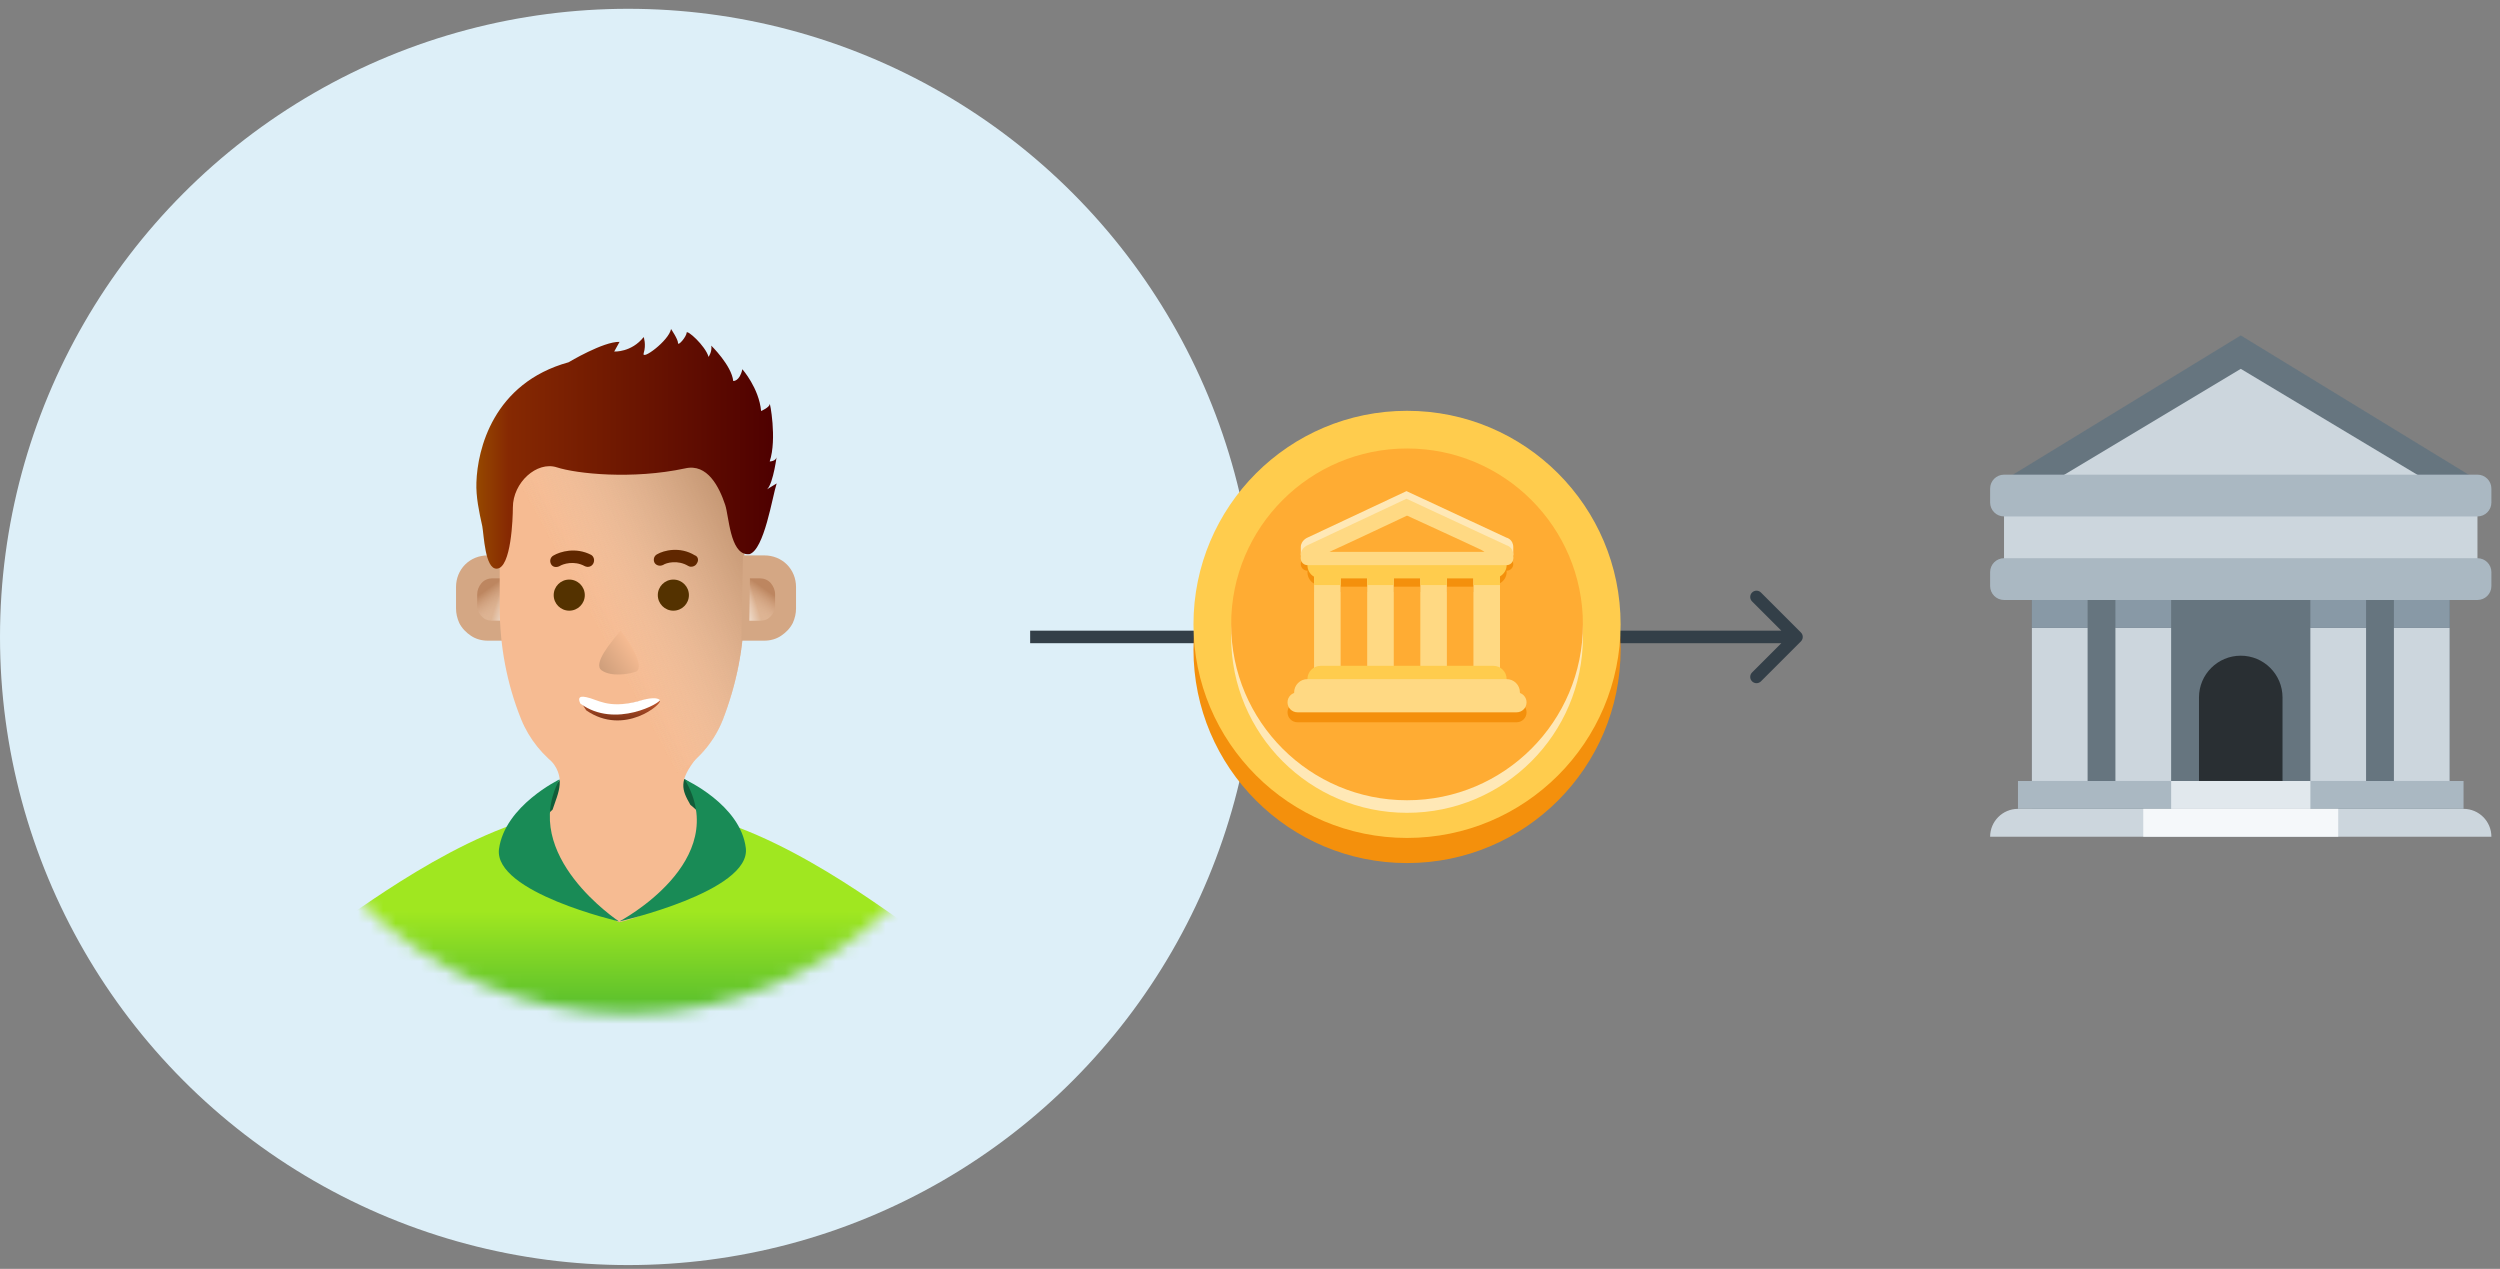 <?xml version="1.0" encoding="UTF-8"?> <svg xmlns="http://www.w3.org/2000/svg" width="199" height="101" viewBox="0 0 199 101" fill="none"><rect x="0" y="0" width="199" height="101" fill="#808080" stroke="none"/> <circle cx="50" cy="50.7" r="50" fill="#DDEFF8"></circle> <path d="M143.354 51.054C143.549 50.858 143.549 50.542 143.354 50.347L140.172 47.165C139.976 46.969 139.66 46.969 139.464 47.165C139.269 47.36 139.269 47.676 139.464 47.872L142.293 50.7L139.464 53.529C139.269 53.724 139.269 54.041 139.464 54.236C139.66 54.431 139.976 54.431 140.172 54.236L143.354 51.054ZM82 51.2L143 51.2L143 50.2L82 50.2L82 51.2Z" fill="#333F48"></path> <path d="M112 68.7C121.389 68.7 129 61.089 129 51.7C129 42.311 121.389 34.7 112 34.7C102.611 34.7 95 42.311 95 51.7C95 61.089 102.611 68.7 112 68.7Z" fill="#F4900C"></path> <path d="M112 66.7C121.389 66.7 129 59.089 129 49.7C129 40.311 121.389 32.7 112 32.7C102.611 32.7 95 40.311 95 49.7C95 59.089 102.611 66.7 112 66.7Z" fill="#FFCC4D"></path> <path d="M112 64.7C119.732 64.7 126 58.432 126 50.7C126 42.968 119.732 36.7 112 36.7C104.268 36.7 98 42.968 98 50.7C98 58.432 104.268 64.7 112 64.7Z" fill="#FFE8B6"></path> <path d="M112 63.7C119.732 63.7 126 57.432 126 49.7C126 41.968 119.732 35.7 112 35.7C104.268 35.7 98 41.968 98 49.7C98 57.432 104.268 63.7 112 63.7Z" fill="#FFAC33"></path> <path d="M103.543 43.556C103.543 43.011 104.078 42.793 104.078 42.793L111.956 39.093L119.909 42.793C119.909 42.793 120.457 42.915 120.457 43.56V44.201H103.543V43.556Z" fill="#FFE8B6"></path> <path d="M119.929 45.536C119.929 44.953 119.424 44.48 118.802 44.48H105.129C104.506 44.48 104.072 44.953 104.072 45.536C104.072 45.934 104.276 46.276 104.601 46.456V47.123H106.715V46.593H108.829V47.123H110.943V46.593H113.057V47.123H115.171V46.593H117.285V47.123H119.4V46.429C119.717 46.242 119.929 45.913 119.929 45.536ZM121.514 56.7C121.514 57.139 121.159 57.493 120.721 57.493H103.279C102.841 57.493 102.486 57.139 102.486 56.7C102.486 56.263 102.841 55.907 103.279 55.907H120.722C121.159 55.907 121.514 56.263 121.514 56.7Z" fill="#F4900C"></path> <path d="M120.457 44.9C120.457 45.192 120.221 45.429 119.928 45.429H104.071C103.779 45.429 103.542 45.192 103.542 44.9C103.542 44.608 103.779 44.371 104.071 44.371L119.928 44.374C120.221 44.375 120.457 44.608 120.457 44.9ZM106.186 45.514H117.815V46.7H106.186V45.514Z" fill="#F4900C"></path> <path d="M106.714 53.529C106.714 54.113 106.398 54.586 106.009 54.586H105.304C104.915 54.586 104.599 54.113 104.599 53.529V45.515C104.599 44.931 104.915 44.458 105.304 44.458H106.009C106.398 44.458 106.714 44.931 106.714 45.515V53.529ZM119.4 53.529C119.4 54.113 119.085 54.586 118.695 54.586H117.99C117.601 54.586 117.285 54.113 117.285 53.529V45.515C117.285 44.931 117.6 44.458 117.99 44.458H118.695C119.084 44.458 119.4 44.931 119.4 45.515V53.529ZM110.943 53.529C110.943 54.113 110.627 54.586 110.238 54.586H109.533C109.144 54.586 108.828 54.113 108.828 53.529V45.515C108.828 44.931 109.144 44.458 109.533 44.458H110.238C110.627 44.458 110.943 44.931 110.943 45.515V53.529ZM115.171 53.529C115.171 54.113 114.855 54.586 114.466 54.586H113.762C113.373 54.586 113.057 54.113 113.057 53.529V45.515C113.057 44.931 113.373 44.458 113.762 44.458H114.466C114.855 44.458 115.171 44.931 115.171 45.515V53.529Z" fill="#FFD983"></path> <path d="M119.929 54.057C119.929 54.641 119.456 55.114 118.872 55.114H105.129C104.545 55.114 104.072 54.641 104.072 54.057C104.072 53.473 104.545 53 105.129 53H118.872C119.455 53 119.929 53.473 119.929 54.057Z" fill="#FFCC4D"></path> <path d="M120.986 55.115C120.986 55.699 120.513 56.172 119.929 56.172H104.071C103.487 56.172 103.014 55.699 103.014 55.115C103.014 54.531 103.487 54.058 104.071 54.058H119.928C120.512 54.058 120.986 54.531 120.986 55.115Z" fill="#FFD983"></path> <path d="M121.514 55.907C121.514 56.345 121.159 56.7 120.721 56.7H103.279C102.841 56.7 102.486 56.345 102.486 55.907C102.486 55.469 102.841 55.114 103.279 55.114H120.722C121.159 55.114 121.514 55.469 121.514 55.907Z" fill="#FFD983"></path> <path d="M119.929 44.986C119.929 44.402 119.424 43.929 118.802 43.929H105.129C104.506 43.929 104.072 44.402 104.072 44.986C104.072 45.383 104.276 45.725 104.601 45.906V46.572H106.715V46.043H108.829V46.572H110.943V46.043H113.057V46.572H115.171V46.043H117.285V46.572H119.4V45.879C119.717 45.691 119.929 45.362 119.929 44.986Z" fill="#FFCC4D"></path> <path d="M103.543 44.163C103.543 43.618 104.078 43.4 104.078 43.4L111.956 39.7L119.909 43.4C119.909 43.4 120.457 43.522 120.457 44.167V44.458H103.543V44.163Z" fill="#FFD983"></path> <path d="M112 41.043C112 41.043 106.545 43.614 106.001 43.846C105.456 44.077 105.638 44.457 106.002 44.457H117.972C118.534 44.457 118.401 44.028 117.955 43.796C117.509 43.565 112 41.043 112 41.043Z" fill="#FFAC33"></path> <path d="M120.457 44.457C120.457 44.749 120.221 44.986 119.928 44.986H104.071C103.779 44.986 103.542 44.749 103.542 44.457C103.542 44.165 103.779 43.928 104.071 43.928L119.928 43.931C120.221 43.932 120.457 44.165 120.457 44.457Z" fill="#FFD983"></path> <path d="M161.738 44.434H194.989V64.385H161.738V44.434Z" fill="#66757F"></path> <path d="M160.631 64.385H196.098C197.322 64.385 198.315 65.378 198.315 66.602H158.414C158.414 65.378 159.407 64.385 160.631 64.385Z" fill="#CCD6DD"></path> <path d="M178.364 52.193C176.528 52.193 175.039 53.681 175.039 55.518V62.168H181.689V55.518C181.689 53.681 180.201 52.193 178.364 52.193Z" fill="#292F33"></path> <path d="M161.738 49.976H166.172V62.167H161.738V49.976ZM168.388 49.976H172.822V62.167H168.388V49.976ZM190.556 49.976H194.989V62.167H190.556V49.976ZM183.905 49.976H188.339V62.167H183.905V49.976Z" fill="#CCD6DD"></path> <path d="M160.631 62.167H196.098V64.384H160.631V62.167Z" fill="#AAB8C2"></path> <path d="M198.315 38.892L178.364 26.7L158.414 38.892H198.315Z" fill="#66757F"></path> <path d="M178.365 29.36L160.631 40.001V44.434H196.098V40.001L178.365 29.36Z" fill="#CCD6DD"></path> <path d="M161.738 47.759H166.172V49.975H161.738V47.759ZM168.388 47.759H172.822V49.975H168.388V47.759ZM183.905 47.759H188.339V49.975H183.905V47.759ZM190.556 47.759H194.989V49.975H190.556V47.759Z" fill="#8899A6"></path> <path d="M159.521 40.001H197.206V45.542H159.521V40.001Z" fill="#CCD6DD"></path> <path d="M198.315 40C198.315 40.612 197.819 41.108 197.207 41.108H159.522C158.911 41.108 158.414 40.612 158.414 40V38.892C158.414 38.28 158.911 37.783 159.522 37.783H197.207C197.819 37.783 198.315 38.28 198.315 38.892V40ZM198.315 46.65C198.315 47.262 197.819 47.758 197.207 47.758H159.522C158.911 47.758 158.414 47.262 158.414 46.65V45.542C158.414 44.93 158.911 44.433 159.522 44.433H197.207C197.819 44.433 198.315 44.93 198.315 45.542V46.65Z" fill="#AAB8C2"></path> <path d="M172.823 62.167H183.907V64.384H172.823V62.167Z" fill="#E1E8ED"></path> <path d="M170.605 64.385H186.122V66.602H170.605V64.385Z" fill="#F5F8FA"></path> <mask id="mask0_2898_60" style="mask-type:alpha" maskUnits="userSpaceOnUse" x="20" y="20" width="60" height="61"> <circle cx="50" cy="50.7" r="30" fill="#C4C4C4"></circle> </mask> <g mask="url(#mask0_2898_60)"> <path d="M42.284 64.644L43.821 62.937L44.589 62.041C44.589 62.041 53.296 61.358 54.533 62.041C55.771 62.724 56.539 65.327 56.539 65.327L51.076 68.187L42.284 64.644Z" fill="#115D39"></path> <path d="M40.525 44.211H38.818C38.135 44.211 37.495 44.467 37.025 44.937C36.556 45.406 36.3 46.046 36.3 46.729V48.436C36.3 48.82 36.385 49.205 36.556 49.589C36.769 50.016 37.111 50.357 37.495 50.613C37.879 50.869 38.349 50.997 38.818 50.997H40.653L40.525 44.211Z" fill="#D4A784"></path> <path d="M39.99 46.034H39.179C38.881 46.034 38.539 46.162 38.326 46.418C38.112 46.674 37.984 46.973 37.984 47.315V48.168C37.984 48.382 38.027 48.552 38.112 48.723C38.198 48.936 38.368 49.107 38.539 49.235C38.71 49.363 38.966 49.406 39.179 49.406H40.033L39.99 46.034Z" fill="url(#paint0_linear_2898_60)"></path> <path d="M39.99 46.034H39.179C38.881 46.034 38.539 46.162 38.326 46.418C38.112 46.674 37.984 46.973 37.984 47.315V48.168C37.984 48.382 38.027 48.552 38.112 48.723C38.198 48.936 38.368 49.107 38.539 49.235C38.71 49.363 38.966 49.406 39.179 49.406H40.033L39.99 46.034Z" fill="url(#paint1_linear_2898_60)"></path> <path d="M54.32 64.655C62.088 65.807 71.221 73.106 72.288 73.66C73.355 74.173 74.252 74.984 74.977 75.922C75.66 76.904 76.13 78.014 76.258 79.166L76.727 82.41H22.182L22.651 79.166C22.822 77.971 23.249 76.862 23.931 75.922C24.614 74.941 25.553 74.173 26.62 73.66C27.687 73.148 36.821 65.85 44.589 64.655C48.345 64.1 50.564 64.1 54.32 64.655Z" fill="url(#paint2_linear_2898_60)"></path> <path d="M56.277 65.643C56.277 65.13 54.954 64.064 54.954 64.064C54.271 62.868 53.972 62.186 55.466 60.308H43.644C45.18 61.844 44.412 63.124 43.985 64.448C43.985 64.448 43.004 65.387 42.62 65.685C39.034 68.502 49.278 73.41 49.278 73.41C49.278 73.41 56.277 72.13 56.277 65.643Z" fill="#F6BB92"></path> <path d="M49.465 62.675C47.758 62.675 46.05 62.163 44.642 61.182C43.233 60.2 42.124 58.834 41.484 57.255C40.331 54.395 39.776 51.365 39.776 48.292V40.567C39.776 37.964 40.801 35.488 42.636 33.696C44.471 31.86 46.947 30.836 49.508 30.836C52.111 30.836 54.586 31.86 56.379 33.696C58.214 35.531 59.239 38.006 59.239 40.567V48.335C59.239 51.408 58.641 54.438 57.531 57.298C56.891 58.92 55.782 60.285 54.373 61.224C52.879 62.163 51.172 62.675 49.465 62.675Z" fill="#F6BB92"></path> <path d="M49.465 62.677C47.758 62.677 46.05 62.165 44.642 61.184C43.233 60.202 42.124 58.836 41.484 57.257C40.331 54.397 39.776 51.367 39.776 48.294V40.569C39.776 37.965 40.801 35.49 42.636 33.697C44.471 31.862 46.947 30.838 49.508 30.838C52.111 30.838 54.586 31.862 56.379 33.697C58.214 35.533 59.239 38.008 59.239 40.569V48.337C59.239 51.41 58.641 54.44 57.531 57.3C56.891 58.922 55.782 60.287 54.373 61.226C52.879 62.165 51.172 62.677 49.465 62.677Z" fill="url(#paint3_linear_2898_60)" fill-opacity="0.7"></path> <path d="M49.465 62.677C47.758 62.677 46.05 62.165 44.642 61.184C43.233 60.202 42.124 58.836 41.484 57.257C40.331 54.397 39.776 51.367 39.776 48.294V40.569C39.776 37.965 40.801 35.49 42.636 33.697C44.471 31.862 46.947 30.838 49.508 30.838C52.111 30.838 54.586 31.862 56.379 33.697C58.214 35.533 59.239 38.008 59.239 40.569V48.337C59.239 51.41 58.641 54.44 57.531 57.3C56.891 58.922 55.782 60.287 54.373 61.226C52.879 62.165 51.172 62.677 49.465 62.677Z" fill="url(#paint4_linear_2898_60)" fill-opacity="0.7"></path> <path d="M53.6 48.61C54.283 48.61 54.838 48.055 54.838 47.372C54.838 46.689 54.283 46.134 53.6 46.134C52.917 46.134 52.362 46.689 52.362 47.372C52.362 48.055 52.917 48.61 53.6 48.61Z" fill="#543200"></path> <path d="M45.312 48.61C45.995 48.61 46.55 48.055 46.55 47.372C46.55 46.689 45.995 46.134 45.312 46.134C44.629 46.134 44.074 46.689 44.074 47.372C44.074 48.055 44.629 48.61 45.312 48.61Z" fill="#543200"></path> <path fill-rule="evenodd" clip-rule="evenodd" d="M47.228 44.851C47.1 45.107 46.802 45.192 46.545 45.064C45.692 44.595 44.796 44.894 44.54 45.064C44.283 45.192 43.985 45.15 43.857 44.894C43.729 44.637 43.814 44.339 44.07 44.211C44.582 43.912 45.82 43.528 47.058 44.168C47.271 44.296 47.356 44.595 47.228 44.851Z" fill="#602700"></path> <path fill-rule="evenodd" clip-rule="evenodd" d="M55.474 44.84C55.346 45.096 55.004 45.181 54.791 45.053C53.937 44.541 53.041 44.797 52.785 44.968C52.529 45.096 52.23 45.011 52.102 44.797C51.974 44.541 52.059 44.242 52.315 44.114C52.827 43.816 54.108 43.474 55.303 44.2C55.559 44.285 55.644 44.584 55.474 44.84Z" fill="#602700"></path> <path d="M46.71 55.735C45.942 55.564 46.496 56.29 46.667 56.546C49.697 58.637 52.77 55.991 52.514 55.778C52.301 55.607 51.789 55.564 50.551 55.906C48.076 56.503 47.649 55.949 46.71 55.735Z" fill="url(#paint5_linear_2898_60)"></path> <path d="M46.669 55.495C45.944 55.325 46.072 55.751 46.2 56.007C48.974 58.056 52.73 55.879 52.517 55.709C52.303 55.538 51.834 55.495 50.724 55.837C48.377 56.434 47.566 55.666 46.669 55.495Z" fill="white"></path> <path d="M47.906 53.371C48.674 53.883 49.955 53.669 50.51 53.499C51.448 53.328 50.253 51.237 49.4 50.212C48.674 51.066 47.138 52.859 47.906 53.371Z" fill="url(#paint6_linear_2898_60)"></path> <path d="M59.646 44.115C59.603 44.115 59.518 44.115 59.475 44.115C58.109 44.029 58.024 41.084 57.725 40.188C57.256 38.78 56.317 36.859 54.524 37.286C50.342 38.182 45.903 37.713 44.324 37.2C42.745 36.688 40.824 38.395 40.824 40.401C40.824 41.212 40.696 45.224 39.544 45.267C38.605 45.31 38.519 42.578 38.391 41.895C38.135 40.743 37.879 39.548 37.922 38.395C38.007 35.792 39.245 30.5 45.263 28.835C45.263 28.835 48.037 27.171 49.317 27.213L48.891 27.982C48.891 27.982 50.256 28.067 51.238 26.829C51.238 26.829 51.451 27.427 51.238 28.11C51.025 28.75 53.244 27.128 53.415 26.189C53.415 26.189 53.969 27 53.969 27.299C53.969 27.597 54.652 26.787 54.652 26.488C54.652 26.189 56.146 27.512 56.402 28.408C56.402 28.408 56.701 27.982 56.616 27.512C56.616 27.512 58.237 29.091 58.365 30.329C58.365 30.329 58.878 30.372 59.091 29.39C59.091 29.39 60.414 30.884 60.585 32.719C60.585 32.719 61.268 32.42 61.268 32.164C61.268 31.908 61.865 34.938 61.268 36.731C61.268 36.731 61.78 36.731 61.823 36.347C61.865 36.005 61.567 38.524 61.054 38.95L61.823 38.481C61.481 39.505 60.841 43.773 59.646 44.115Z" fill="url(#paint7_linear_2898_60)"></path> <path d="M59.139 44.21H60.846C61.529 44.21 62.169 44.467 62.639 44.936C63.108 45.406 63.364 46.046 63.364 46.729V48.436C63.364 48.82 63.279 49.204 63.108 49.588C62.895 50.015 62.553 50.356 62.169 50.612C61.785 50.869 61.316 50.997 60.846 50.997H59.011L59.139 44.21Z" fill="#D4A784"></path> <path d="M59.692 46.036H60.503C60.802 46.036 61.143 46.164 61.357 46.42C61.57 46.676 61.698 46.975 61.698 47.316V48.17C61.698 48.384 61.655 48.554 61.57 48.725C61.485 48.938 61.314 49.109 61.143 49.237C60.972 49.365 60.716 49.408 60.503 49.408H59.649L59.692 46.036Z" fill="url(#paint8_linear_2898_60)"></path> <path d="M59.692 46.036H60.503C60.802 46.036 61.143 46.164 61.357 46.42C61.57 46.676 61.698 46.975 61.698 47.316V48.17C61.698 48.384 61.655 48.554 61.57 48.725C61.485 48.938 61.314 49.109 61.143 49.237C60.972 49.365 60.716 49.408 60.503 49.408H59.649L59.692 46.036Z" fill="url(#paint9_linear_2898_60)"></path> <path d="M54.502 62.038C54.502 62.038 58.941 64.044 59.367 67.501C59.794 70.958 49.295 73.348 49.295 73.348C49.295 73.348 58.386 68.568 54.502 62.038Z" fill="#198B56"></path> <path d="M44.542 62.038C44.542 62.038 40.189 64.129 39.719 67.586C39.293 71.043 49.28 73.348 49.28 73.348C49.28 73.348 41.298 68.098 44.542 62.038Z" fill="#198B56"></path> </g> <defs> <linearGradient id="paint0_linear_2898_60" x1="38.73" y1="46.937" x2="39.951" y2="48.652" gradientUnits="userSpaceOnUse"> <stop stop-color="#BD8660"></stop> <stop offset="1" stop-color="#F3D1B5" stop-opacity="0.31"></stop> </linearGradient> <linearGradient id="paint1_linear_2898_60" x1="41.334" y1="48.317" x2="39.567" y2="47.767" gradientUnits="userSpaceOnUse"> <stop stop-color="white"></stop> <stop offset="1" stop-color="white" stop-opacity="0"></stop> </linearGradient> <linearGradient id="paint2_linear_2898_60" x1="49.448" y1="72.55" x2="49.448" y2="86.351" gradientUnits="userSpaceOnUse"> <stop stop-color="#A0E720"></stop> <stop offset="1" stop-color="#21A038"></stop> </linearGradient> <linearGradient id="paint3_linear_2898_60" x1="59.149" y1="41.414" x2="46.584" y2="48.246" gradientUnits="userSpaceOnUse"> <stop stop-color="#BF926F"></stop> <stop offset="1" stop-color="#F3D1B5" stop-opacity="0"></stop> </linearGradient> <linearGradient id="paint4_linear_2898_60" x1="59.149" y1="41.414" x2="46.584" y2="48.246" gradientUnits="userSpaceOnUse"> <stop stop-color="#BF926F"></stop> <stop offset="1" stop-color="#F3D1B5" stop-opacity="0"></stop> </linearGradient> <linearGradient id="paint5_linear_2898_60" x1="49.433" y1="55.539" x2="49.367" y2="57.349" gradientUnits="userSpaceOnUse"> <stop stop-color="#C75A30"></stop> <stop offset="1" stop-color="#7B3317"></stop> </linearGradient> <linearGradient id="paint6_linear_2898_60" x1="46.96" y1="53.964" x2="50.422" y2="51.553" gradientUnits="userSpaceOnUse"> <stop stop-color="#C09473"></stop> <stop offset="1" stop-color="#F6BB92"></stop> </linearGradient> <linearGradient id="paint7_linear_2898_60" x1="37.917" y1="35.734" x2="61.728" y2="35.734" gradientUnits="userSpaceOnUse"> <stop stop-color="#964800"></stop> <stop offset="0.109" stop-color="#862902"></stop> <stop offset="1" stop-color="#4E0000"></stop> </linearGradient> <linearGradient id="paint8_linear_2898_60" x1="60.966" y1="46.939" x2="59.745" y2="48.654" gradientUnits="userSpaceOnUse"> <stop stop-color="#BD8660"></stop> <stop offset="1" stop-color="#F3D1B5" stop-opacity="0.31"></stop> </linearGradient> <linearGradient id="paint9_linear_2898_60" x1="58.362" y1="48.319" x2="60.129" y2="47.769" gradientUnits="userSpaceOnUse"> <stop stop-color="white"></stop> <stop offset="1" stop-color="white" stop-opacity="0"></stop> </linearGradient> </defs> </svg> 